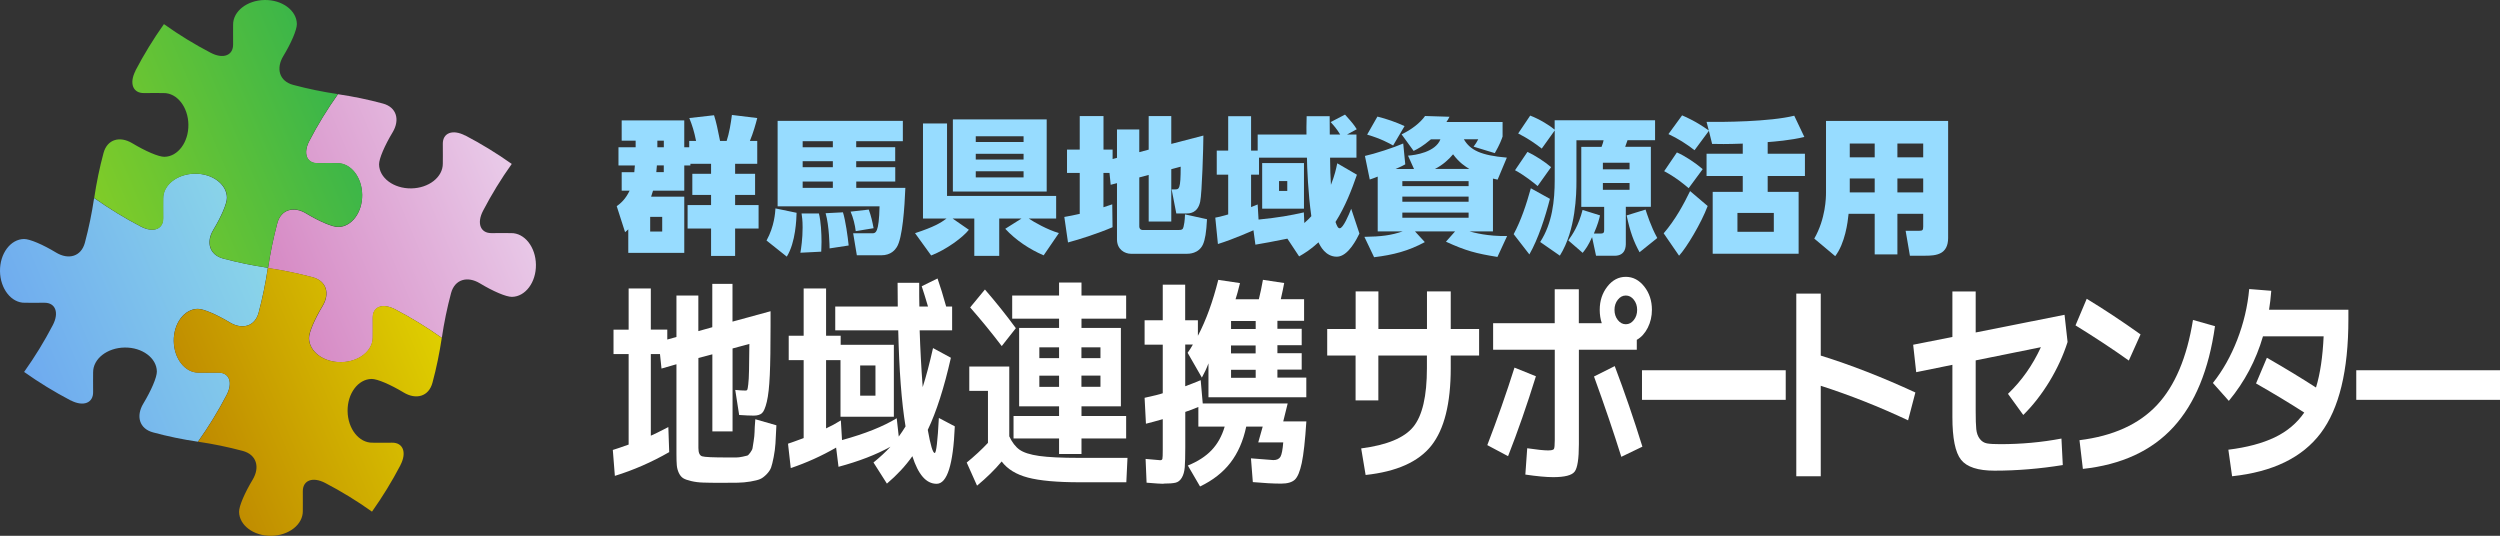 <?xml version="1.0" encoding="UTF-8"?> <svg xmlns="http://www.w3.org/2000/svg" xmlns:xlink="http://www.w3.org/1999/xlink" id="_レイヤー_2" viewBox="0 0 428.23 91.78"><rect x="0" y="0" width="428.23" height="91.78" fill="#333333" stroke="none"/><defs><style>.cls-1{fill:url(#_名称未設定グラデーション_1236);}.cls-2{fill:url(#_名称未設定グラデーション_1126);}.cls-3{fill:url(#_名称未設定グラデーション_1088);}.cls-4{fill:url(#_名称未設定グラデーション_1026);}.cls-5{fill:#fff;}.cls-6{fill:#97dcff;}</style><linearGradient id="_名称未設定グラデーション_1088" x1="374.7" y1="-324.41" x2="420.11" y2="-324.41" gradientTransform="translate(-173.12 490.45) rotate(-22.89)" gradientUnits="userSpaceOnUse"><stop offset="0" stop-color="#d689c4"></stop><stop offset="1" stop-color="#e9cbe9"></stop></linearGradient><linearGradient id="_名称未設定グラデーション_1236" x1="329.3" y1="-324.26" x2="374.71" y2="-324.26" gradientTransform="translate(-173.12 490.45) rotate(-22.89)" gradientUnits="userSpaceOnUse"><stop offset="0" stop-color="#6eaaef"></stop><stop offset="1" stop-color="#8ad5e9"></stop></linearGradient><linearGradient id="_名称未設定グラデーション_1026" x1="351.94" y1="-347.04" x2="397.33" y2="-347.04" gradientTransform="translate(-173.12 490.45) rotate(-22.89)" gradientUnits="userSpaceOnUse"><stop offset="0" stop-color="#80cc28"></stop><stop offset="1" stop-color="#39b54a"></stop></linearGradient><linearGradient id="_名称未設定グラデーション_1126" x1="352.09" y1="-301.64" x2="397.48" y2="-301.64" gradientTransform="translate(-173.12 490.45) rotate(-22.89)" gradientUnits="userSpaceOnUse"><stop offset="0" stop-color="#bf8a00"></stop><stop offset="1" stop-color="#dfcf00"></stop></linearGradient></defs><g id="_レイヤー_1-2"><path class="cls-6" d="M118.07,24.14h1.16c-.33-1.66-.65-2.66-1.16-3.92l4.24-.48c.4,1.28.6,2.24,1.03,4.4h1.13c.43-1.28.73-3.06.9-4.45l4.34.53c-.23.93-.7,2.59-1.26,3.92h1.26v3.92h-3.79v1.71h3.42v3.62h-3.42v1.73h4.02v4.02h-4.02v4.7h-4.12v-4.7h-4.02v-4.02h4.02v-1.73h-3.21v-3.62h3.21v-1.71h-3.54v.28h-1.05v4.32h-5.35c-.18.58-.23.73-.33,1.03h5.68v9.62h-9.59v-4.02c-.13.13-.23.2-.55.48l-1.43-4.45c.68-.5,1.48-1.16,2.21-2.66h-1.36v-3.16h2.16c.03-.33.05-.4.1-1.16h-2.81v-3.11h2.94v-1.13h-2.39v-3.47h10.72v4.6h.85v-1.08ZM113.43,37.15h-2.06v2.51h2.06v-2.51ZM112.52,28.33c-.03.48-.05.7-.1,1.16h1.28v-1.16h-1.18ZM112.6,25.22h1.11v-1.13h-1.11v1.13Z"></path><path class="cls-6" d="M136.45,36.45c-.03,1.03-.15,5.07-1.68,7.51l-3.47-2.76c1.36-2.46,1.48-4.8,1.53-5.5l3.62.75ZM146.67,28.64h6.68v2.46h-6.68v1.08h8.41c-.13,3.27-.48,8.67-1.48,10.17-.25.38-.93,1.38-2.66,1.38h-4.17l-.63-3.77h3.24c.6,0,1.18,0,1.28-4.62h-17.46v-14.64h21.45v3.49h-7.99v1.03h6.68v2.39h-6.68v1.03ZM140.27,36.55c.35,1.38.45,3.42.45,4.9,0,.75-.05,1.23-.05,1.66l-3.57.18c.13-.73.38-2.39.38-4.32,0-1.26-.1-1.86-.18-2.41h2.96ZM142.66,24.19h-5.17v1.03h5.17v-1.03ZM142.66,27.61h-5.17v1.03h5.17v-1.03ZM142.66,31.1h-5.17v1.08h5.17v-1.08ZM144.39,36.37c.43,1.33.83,4.17.98,5.68l-3.27.5c0-.25-.05-3.87-.68-6.03l2.96-.15ZM148.81,35.9c.38.98.65,2.19.83,3.19l-3.06.5c-.12-1.05-.43-2.31-.88-3.34l3.11-.35Z"></path><path class="cls-6" d="M156.74,39.94c3.24-1.06,4.4-1.76,5.4-2.51h-4.04v-16.28h4.12v12.41h18.69v3.87h-4.7c.88.6,3.21,1.93,5.17,2.49l-2.61,3.82c-2.41-1.03-4.77-2.59-6.58-4.55l2.79-1.76h-3.82v6.4h-4.27v-6.4h-3.72l2.79,1.93c-1.03,1.31-3.89,3.42-6.46,4.4l-2.76-3.82ZM163.22,20.45h16.07v12.36h-16.07v-12.36ZM167.14,23.34v.98h8.19v-.98h-8.19ZM167.14,26.35v.98h8.19v-.98h-8.19ZM167.14,29.34v1.05h8.19v-1.05h-8.19Z"></path><path class="cls-6" d="M190.04,29.62h-1.03v5.88c.3-.1.43-.13,1.51-.5l.05,3.92c-2.44,1.05-5.58,2.06-7.63,2.61l-.63-4.37c.78-.15,1.61-.28,2.64-.53v-7.01h-2.18v-3.99h2.18v-5.75h4.07v5.75h1.56v1.61l.75-.2v-4.87h3.82v3.89l1.61-.43v-5.75h3.87v4.77l5.5-1.43c0,1.73-.23,9.87-.55,11.33-.43,2.01-1.88,2.01-2.31,2.01h-1.78l-.8-4.12h.55c.73,0,1,0,1-3.89l-1.61.43v8.97h-3.87v-7.99l-1.61.43v8.41c0,.33.18.6.65.6h5.93c.73,0,.88-.08,1-.55.05-.18.23-1,.25-2.13l3.77.83c-.12,2.29-.33,3.47-.68,4.29-.73,1.63-2.44,1.63-2.76,1.63h-9.57c-1.08,0-2.41-.73-2.41-2.46v-9.64l-1.08.28-.2-2.01Z"></path><path class="cls-6" d="M214.72,39.44c-.15.05-3.27,1.48-6.1,2.36l-.45-4.52c.58-.1.78-.15,2.21-.55v-6.81h-1.96v-4.12h1.96v-5.9h3.92v5.9h1.13v-2.76h8.36c-.03-.75,0-1.51.03-3.14h3.94c0,.68.02,2.91.02,3.14h1.78c-.55-.93-1.13-1.58-1.63-2.13l2.46-1.28c1.26,1.41,1.53,1.73,2.01,2.51l-1.66.9h1.61v3.97h-4.52c.03,2.29.05,3.01.15,4.65.68-1.73.88-2.71,1.08-3.69l3.37,1.96c-.88,2.54-1.98,5.43-3.67,8.09.28.8.45,1.08.73,1.08.58,0,1.56-2.31,1.96-3.34l1.41,4.24c-.38.78-1.91,3.97-3.87,3.97s-2.86-1.86-3.14-2.46c-1.43,1.31-2.41,1.88-3.32,2.41l-2.01-3.04c-3.06.6-3.39.68-5.48,1.03l-.33-2.46ZM223.41,38.21c.55-.48.9-.83,1.21-1.18-.55-3.87-.73-8.36-.75-10.02h-8.21v2.91h-1.36v5.55c.23-.08.35-.13,1.13-.45l.15,2.59c3.49-.35,5.4-.7,7.76-1.23l.08,1.83ZM223.36,27.93v7.81h-7.16v-7.81h7.16ZM219.09,31.02v1.68h1.41v-1.68h-1.41Z"></path><path class="cls-6" d="M255.75,39.64h-4.02c.63.18,3.21.88,6.43.78l-1.66,3.59c-3.64-.58-5.45-1.06-8.82-2.61l1.56-1.76h-6.86l1.68,1.83c-2.79,1.51-5.38,2.19-8.69,2.59l-1.66-3.49c2.94-.05,4.52-.25,6.55-.93h-4.27v-9.39c-.68.28-.93.35-1.36.5l-.83-4.04c1.63-.35,4.97-1.43,6.56-2.13l.35,3.57c-.4.23-.6.33-1.66.8h3.16l-1.03-2.29c1.26-.08,4.7-.6,5.55-2.79h-1.63c-1.43,1.21-2.21,1.61-2.96,1.98l-2.06-2.84c1.66-.78,3.19-1.96,4.02-3.14l4.19.13c-.2.4-.28.53-.53.9h9.62v2.49c-.18.5-.45,1.31-1.33,2.84l-3.64-1.11c.28-.35.6-.85.8-1.26h-2.46c1.08,1.86,2.91,2.76,7.36,3.14l-1.58,3.77c-.25-.05-.35-.08-.8-.18v9.04ZM235.94,19.97c1.53.38,3.14.93,4.65,1.63l-1.96,3.32c-.68-.38-2.06-1.16-4.45-1.86l1.76-3.09ZM240.21,31.88h11.35v-.85h-11.35v.85ZM240.21,34.56h11.35v-.88h-11.35v.88ZM240.21,37.3h11.35v-.88h-11.35v.88ZM251.69,28.94c-.7-.43-1.71-1.05-2.79-2.51-.75.9-1.76,1.83-3.11,2.51h5.9Z"></path><path class="cls-6" d="M265.49,34.06c-.8,3.14-2.01,6.88-3.52,9.52l-2.69-3.47c1.26-2.34,2.16-5.05,2.94-7.86l3.27,1.81ZM261.65,26.02c1.33.63,2.94,1.66,4.04,2.61l-2.31,3.24c-.58-.5-2.29-1.88-3.87-2.71l2.13-3.14ZM266.3,22.36l-2.21,3.09c-1.23-.95-2.33-1.71-4.04-2.59l2.06-3.06c1.66.63,3.39,1.73,4.19,2.41v-1.61h17.2v3.42h-4.72c-.18.53-.25.73-.4,1.13h4.4v10.27h-4.29v6.23c0,.53,0,2.16-1.93,2.16h-3.17l-.68-3.19c-.7,1.53-1.08,2.01-1.61,2.69l-2.46-2.13c.75-1.05,1.76-2.54,2.44-5.22l2.99.93c-.18.75-.33,1.43-1.05,3.11h1.18c.55,0,.58-.23.58-.7v-3.87h-3.92v-10.27h3.47c.23-.6.28-.8.35-1.13h-4.65v7.03c0,2.06-.08,8.34-2.84,12.73l-3.37-2.34c2.08-3.21,2.49-7.08,2.49-10.67v-8.41ZM274.56,27.88v1.13h4.57v-1.13h-4.57ZM274.56,31.35v1.16h4.57v-1.16h-4.57ZM280.84,43.2c-1-1.83-1.61-3.47-2.21-6.3l3.24-1c.2.6.9,2.89,2.01,4.87l-3.04,2.44Z"></path><path class="cls-6" d="M284.98,39.96c2.01-2.34,3.42-4.97,4.52-7.23l3.01,2.56c-1.11,2.96-3.64,7.16-4.9,8.51l-2.64-3.84ZM289.25,32.23c-.6-.5-2.11-1.81-4.19-2.91l2.18-3.21c1.31.55,3.21,1.81,4.42,2.86l-2.41,3.27ZM302.79,26.33h6.38v3.82h-6.38v2.71h5.3v10.6h-14.72v-10.6h5.15v-2.71h-6.2v-3.82h6.2v-1.73c-2.71.1-4.29.08-5.25.05l-.55-2.24-2.46,3.32c-1.41-1.1-2.86-2.01-4.47-2.76l2.34-3.21c.8.35,2.39,1.03,4.57,2.59l-.38-1.48c2.61.05,10.8,0,15.02-1.05l1.73,3.64c-2.36.58-5.22.8-6.28.88v2.01ZM303.84,36.47h-6.23v3.24h6.23v-3.24Z"></path><path class="cls-6" d="M333.7,40.74c0,2.86-2.06,3.06-3.89,3.06h-2.66l-.73-4.27h2.36c.55,0,.65-.13.65-.75v-2.16h-4.42v6.96h-3.89v-6.96h-4.47c-.15,1.51-.6,5.02-2.29,7.26l-3.59-3.01c1.96-3.42,2.01-7.06,2.01-7.84v-12.31h20.92v20.02ZM321.12,24.59h-4.27v2.36h4.27v-2.36ZM321.12,30.57h-4.27v2.39h4.27v-2.39ZM329.43,24.59h-4.42v2.36h4.42v-2.36ZM329.43,30.57h-4.42v2.39h4.42v-2.39Z"></path><path class="cls-5" d="M111.48,49.4v7.06h2.82v1.7l1.57-.44v-7.1h3.75v6.1l2.39-.67v-7.43h3.46v6.47l6.52-1.78v2.52c0,3.58-.04,6.37-.13,8.4-.09,2.02-.26,3.55-.51,4.59s-.53,1.69-.84,1.96c-.31.27-.78.41-1.4.41-.66,0-1.49-.04-2.5-.11l-.67-4.29c.72.07,1.31.11,1.78.11.13,0,.23-.04.28-.13.05-.09.11-.4.17-.94.07-.54.11-1.33.13-2.35.02-1.02.04-2.55.06-4.57l-2.88.78v14.2h-3.46v-13.2l-2.39.63v15.42c0,.81.21,1.29.64,1.42.43.14,1.89.2,4.39.2h1.46c.29,0,.64-.04,1.06-.13.42-.09.69-.15.82-.19.13-.04.3-.21.52-.52.22-.31.35-.55.38-.74s.09-.59.19-1.2c.1-.62.15-1.14.16-1.57,0-.43.05-1.17.13-2.2l3.61,1.04c-.06,1.31-.11,2.34-.16,3.11-.05.76-.15,1.55-.31,2.35s-.3,1.39-.44,1.78c-.14.38-.4.77-.79,1.17-.39.39-.76.67-1.11.81-.35.15-.89.28-1.63.41-.74.12-1.46.19-2.15.2-.7.01-1.65.02-2.85.02-1.3,0-2.33-.01-3.08-.04-.76-.02-1.45-.11-2.08-.26-.63-.15-1.09-.31-1.38-.5-.29-.18-.53-.48-.73-.89-.19-.41-.31-.84-.35-1.31-.04-.47-.06-1.11-.06-1.92v-15.39l-2.56.74-.26-2.48h-1.57v13.98c.52-.22,1.52-.71,3-1.48l.15,4.29c-3.01,1.73-6.11,3.08-9.31,4.07l-.35-4.44c.58-.17,1.48-.48,2.71-.92v-15.5h-2.59v-4.18h2.59v-7.06h3.81Z"></path><path class="cls-5" d="M160.12,77.58c.25,0,.49-2,.7-5.99l2.73,1.44c-.27,6.56-1.31,9.84-3.11,9.84s-3.15-1.58-4.16-4.73c-1.18,1.68-2.64,3.24-4.36,4.7l-2.3-3.62c1.12-.91,2.1-1.81,2.91-2.7-2.44,1.36-5.41,2.5-8.9,3.44l-.41-3.29c-2.48,1.43-5.07,2.6-7.77,3.51l-.47-4.18c.47-.15,1.36-.47,2.68-.96v-13.35h-2.56v-4.18h2.56v-8.1h3.84v8.1h2.5v1.55h9.11v12.32h-9.14v-9.69h-2.47v11.69c.85-.39,1.7-.85,2.53-1.37l.2,3.37c3.94-1.08,7.06-2.33,9.37-3.74l.35,3.14c.46-.64.85-1.22,1.16-1.74-.68-4.14-1.1-9.63-1.25-16.46h-10.79v-4.07h10.71c-.02-.86-.03-2.22-.03-4.07h3.7c0,1.85,0,3.21.03,4.07h1.48c-.39-1.33-.75-2.49-1.08-3.48l2.71-1.33c.47,1.33.96,2.94,1.48,4.81h1.02v4.07h-5.56c.1,3.13.27,6.37.52,9.73.58-1.8,1.17-4.03,1.77-6.69l3.06,1.66c-1.16,5.13-2.48,9.25-3.96,12.35.47,2.64.86,3.96,1.19,3.96ZM149.96,67.78v-5.18h-2.62v5.18h2.62Z"></path><path class="cls-5" d="M166.01,62.79h6.87v11.95c.49,1.04,1.07,1.8,1.76,2.29.69.49,1.81.85,3.36,1.07,1.55.22,3.84.33,6.87.33h8.26l-.2,4.18h-7.94c-3.92,0-6.89-.27-8.9-.8-2.02-.53-3.52-1.45-4.51-2.76-1.18,1.41-2.59,2.79-4.22,4.14l-1.77-3.96c1.36-1.11,2.57-2.23,3.64-3.37v-8.91h-3.2v-4.18ZM174.01,56.21l-2.42,3.07c-1.76-2.32-3.57-4.52-5.41-6.62l2.53-3.07c1.88,2.17,3.65,4.38,5.29,6.62ZM178.03,69.6h-3.46v-13.43h6.84v-1.59h-8.03v-3.96h8.03v-2.22h3.84v2.22h7.65v3.96h-7.65v1.59h6.75v13.43h-6.75v1.66h7.65v3.85h-7.65v2.66h-3.84v-2.66h-7.8v-3.85h7.8v-1.66h-3.38ZM178.03,61.35h3.38v-1.85h-3.38v1.85ZM178.03,66.27h3.38v-1.92h-3.38v1.92ZM188.5,61.35v-1.85h-3.26v1.85h3.26ZM188.5,64.34h-3.26v1.92h3.26v-1.92Z"></path><path class="cls-5" d="M199.28,82.87c-.39,0-1.35-.06-2.88-.19l-.17-4.07c1.34.12,2.17.2,2.5.22.21,0,.34-.08.38-.24.04-.16.06-.68.06-1.57v-5.22c-1.11.32-2.07.58-2.88.78l-.23-4.44c1.57-.34,2.61-.6,3.11-.78v-8.32h-3.11v-4.18h3.11v-6.1h3.84v6.1h2.18v2.66c1.4-2.66,2.56-5.86,3.49-9.58l3.72.55c-.31,1.26-.56,2.18-.76,2.77h3.99c.27-1.08.5-2.19.7-3.33l3.64.55c-.14.76-.33,1.69-.58,2.77h3.99v3.7h-4.57v1.37h4.16v2.81h-4.16v1.37h4.16v2.81h-4.16v1.37h4.95v3.37h-16.76v-5.81c-.31.84-.69,1.65-1.13,2.44l-2.44-4.25c.31-.42.61-.89.9-1.41h-1.31v7.14c.81-.3,1.7-.64,2.65-1.04l.35,3.99h14.55l-.76,3.07h3.96c-.21,3.3-.48,5.68-.79,7.14-.31,1.46-.71,2.4-1.19,2.85-.48.44-1.26.67-2.33.67-1.36,0-2.98-.09-4.86-.26l-.32-4.07c2.04.17,3.32.27,3.84.3.58,0,.98-.19,1.21-.57.22-.38.38-1.2.48-2.46h-4.28l.76-2.7h-2.82c-.52,2.47-1.43,4.53-2.72,6.2s-3.02,3.01-5.19,4.05l-2.09-3.59c1.71-.69,3.06-1.57,4.07-2.63,1.01-1.06,1.76-2.4,2.24-4.03h-4.51v-3.37c-.87.37-1.62.65-2.24.85v6.07c0,1.53-.03,2.66-.09,3.4-.06.74-.23,1.34-.51,1.81-.28.47-.64.75-1.09.85-.45.1-1.12.15-2.04.15ZM210.87,54.99v1.37h4.22v-1.37h-4.22ZM215.08,59.17h-4.22v1.37h4.22v-1.37ZM210.87,64.71h4.22v-1.37h-4.22v1.37Z"></path><path class="cls-5" d="M227.35,56.35h4.86v-6.44h3.9v6.44h8.32v-6.44h4.07v6.44h4.86v4.55h-4.86v2.15c0,6.07-1.11,10.49-3.32,13.28-2.21,2.79-5.96,4.46-11.26,5.03l-.76-4.55c4.4-.57,7.38-1.8,8.93-3.7,1.55-1.9,2.33-5.25,2.33-10.06v-2.15h-8.32v7.69h-3.9v-7.69h-4.86v-4.55Z"></path><path class="cls-5" d="M254.76,76.25c1.71-4.44,3.26-8.86,4.66-13.28l3.67,1.48c-1.53,4.93-3.12,9.49-4.77,13.69l-3.55-1.89ZM255.75,55.36h10.56v-5.81h4.13v5.81h3.93c-.23-.69-.35-1.46-.35-2.29,0-1.55.44-2.88,1.31-3.99.87-1.11,1.92-1.66,3.16-1.66s2.28.56,3.16,1.66c.87,1.11,1.31,2.44,1.31,3.99,0,1.11-.24,2.13-.71,3.07-.48.94-1.1,1.63-1.88,2.07v1.7h-9.92v16.16c0,2.52-.24,4.09-.73,4.72-.48.63-1.71.94-3.67.94-1.2,0-2.79-.15-4.77-.44l.32-4.51c1.69.25,2.87.37,3.55.37.58,0,.92-.08,1.02-.24.1-.16.15-.67.15-1.54v-15.46h-10.56v-4.55ZM277.72,78.25c-1.32-4.22-2.88-8.8-4.68-13.76l3.55-1.78c1.69,4.46,3.27,9.06,4.74,13.8l-3.61,1.74ZM279.86,54.82c.38-.48.57-1.06.57-1.74s-.19-1.26-.57-1.74c-.38-.48-.83-.72-1.37-.72s-.99.24-1.37.72c-.38.48-.57,1.06-.57,1.74s.19,1.26.57,1.74c.38.48.83.72,1.37.72s.99-.24,1.37-.72Z"></path><path class="cls-5" d="M281.26,68.49v-5.07h24.62v5.07h-24.62Z"></path><path class="cls-5" d="M307.69,50.29h4.19v10.62c5.16,1.6,10.56,3.71,16.21,6.32l-1.25,4.77c-4.97-2.34-9.95-4.31-14.96-5.92v15.5h-4.19v-31.29Z"></path><path class="cls-5" d="M353.34,79.66c-3.96.64-7.86.96-11.7.96-2.83,0-4.74-.62-5.73-1.87-.99-1.25-1.48-3.68-1.48-7.31v-8.95l-6.2,1.26-.52-4.7,6.72-1.33v-7.8h3.99v7.03l15.22-3.03.52,4.66c-.74,2.32-1.78,4.57-3.11,6.77-1.34,2.19-2.83,4.11-4.48,5.73l-2.62-3.62c2.33-2.22,4.21-4.88,5.64-7.99l-11.17,2.26v8.69c0,1.38.03,2.41.1,3.09.07.68.27,1.23.6,1.66.33.43.74.69,1.24.78.49.09,1.26.13,2.28.13,3.61,0,7.1-.32,10.47-.96l.23,4.55Z"></path><path class="cls-5" d="M355.52,55.73l1.92-4.55c3.01,1.83,6.08,3.86,9.22,6.1l-2.01,4.48c-2.66-1.9-5.7-3.91-9.14-6.03ZM375.63,54.8l3.78,1.07c-1.05,7.5-3.43,13.27-7.14,17.31-3.71,4.04-8.88,6.42-15.49,7.14l-.58-4.92c5.76-.71,10.18-2.72,13.27-6.01,3.08-3.29,5.14-8.16,6.17-14.59Z"></path><path class="cls-5" d="M382.34,81.58l-.64-4.55c3.18-.39,5.83-1.1,7.94-2.11,2.11-1.01,3.8-2.43,5.06-4.25-2.37-1.53-5.12-3.19-8.26-4.99l1.86-4.4c3.18,1.82,5.98,3.53,8.41,5.1.72-2.34,1.15-5.26,1.31-8.77h-10.39c-1.2,4.12-3.15,7.8-5.85,11.06l-2.73-3.07c1.69-2.12,3.08-4.59,4.17-7.4s1.78-5.71,2.05-8.69l3.78.3c-.1,1.23-.22,2.32-.38,3.25h13.59v1.63c0,8.8-1.58,15.3-4.73,19.49-3.15,4.19-8.22,6.66-15.2,7.4Z"></path><path class="cls-5" d="M403.61,68.49v-5.07h24.62v5.07h-24.62Z"></path><path class="cls-3" d="M79.69,23.2c2.75,1.44,5.42,3.07,7.97,4.88l-.02.03c-1.82,2.55-3.45,5.22-4.89,7.98-1.14,2.18-.43,3.86,1.43,3.84,1.44-.02,2.69.01,3.37,0,2.31-.03,4.21,2.39,4.25,5.41.04,3.01-1.8,5.48-4.11,5.51-.99.01-3.25-.96-5.51-2.33-2.11-1.27-4.28-.69-4.92,1.69-.67,2.51-1.2,5.07-1.58,7.66h0c-2.55-1.81-5.22-3.44-7.98-4.88-2.18-1.14-3.86-.43-3.84,1.43.02,1.44-.01,2.69,0,3.37.03,2.31-2.39,4.21-5.41,4.25-3.01.04-5.48-1.8-5.51-4.11-.01-.99.97-3.25,2.33-5.51,1.27-2.11.69-4.28-1.69-4.92-2.51-.67-5.07-1.2-7.66-1.58h0c.38-2.6.91-5.15,1.58-7.67.63-2.38,2.81-2.96,4.92-1.69,2.26,1.36,4.52,2.34,5.51,2.33,2.31-.03,4.15-2.5,4.11-5.51-.04-3.01-1.94-5.43-4.25-5.41-.67,0-1.93-.03-3.37,0-1.86.03-2.57-1.65-1.43-3.83,1.44-2.76,3.07-5.43,4.89-7.98l.03-.02c2.59.38,5.15.91,7.66,1.59,2.38.63,2.96,2.8,1.69,4.92-1.36,2.26-2.34,4.52-2.33,5.51.03,2.31,2.5,4.15,5.51,4.11,3.01-.04,5.43-1.94,5.41-4.25,0-.67.02-1.93,0-3.37-.03-1.86,1.65-2.57,3.84-1.43Z"></path><path class="cls-1" d="M12.1,68.59c-2.75-1.44-5.42-3.07-7.97-4.88l.02-.03c1.82-2.56,3.45-5.22,4.89-7.98,1.14-2.18.43-3.86-1.43-3.84-1.44.02-2.69-.01-3.37,0C1.94,51.89.04,49.47,0,46.45c-.04-3.01,1.8-5.48,4.11-5.51.99-.01,3.25.96,5.51,2.33,2.11,1.27,4.28.69,4.92-1.69.67-2.51,1.2-5.07,1.58-7.66h0c2.56,1.81,5.22,3.44,7.98,4.88,2.18,1.14,3.86.43,3.84-1.43-.02-1.44.01-2.69,0-3.37-.03-2.31,2.39-4.21,5.41-4.25,3.01-.04,5.48,1.8,5.51,4.11.01.99-.96,3.25-2.33,5.51-1.27,2.11-.69,4.28,1.69,4.92,2.51.67,5.07,1.2,7.66,1.58h0c-.39,2.6-.91,5.15-1.58,7.67-.63,2.38-2.81,2.96-4.92,1.69-2.26-1.36-4.52-2.34-5.51-2.33-2.31.03-4.15,2.5-4.11,5.51.04,3.01,1.94,5.43,4.25,5.41.67,0,1.93.03,3.37,0,1.86-.03,2.57,1.65,1.43,3.84-1.44,2.76-3.07,5.43-4.89,7.98l-.03.02c-2.59-.38-5.15-.91-7.66-1.59-2.38-.63-2.96-2.8-1.69-4.92,1.36-2.26,2.34-4.52,2.33-5.51-.03-2.31-2.5-4.15-5.51-4.11-3.01.04-5.43,1.94-5.41,4.25,0,.67-.02,1.93,0,3.37.03,1.86-1.65,2.57-3.84,1.43Z"></path><path class="cls-4" d="M23.2,12.1c1.44-2.75,3.07-5.42,4.88-7.97l.03.02c2.55,1.82,5.22,3.45,7.98,4.89,2.18,1.14,3.86.43,3.84-1.43-.02-1.44.01-2.69,0-3.37C39.9,1.94,42.32.04,45.34,0c3.01-.04,5.48,1.8,5.51,4.11.01.99-.96,3.25-2.33,5.51-1.27,2.11-.69,4.28,1.69,4.92,2.51.67,5.07,1.2,7.66,1.58h0c-1.81,2.56-3.45,5.22-4.88,7.98-1.14,2.18-.43,3.86,1.43,3.83,1.44-.02,2.69.01,3.37,0,2.31-.03,4.21,2.39,4.25,5.41.04,3.01-1.8,5.48-4.11,5.51-.99.01-3.25-.97-5.51-2.33-2.11-1.27-4.28-.68-4.92,1.69-.67,2.51-1.2,5.07-1.58,7.66h0c-2.59-.38-5.15-.91-7.66-1.58-2.38-.63-2.96-2.81-1.69-4.92,1.36-2.26,2.34-4.52,2.33-5.51-.03-2.31-2.5-4.15-5.51-4.11-3.01.04-5.43,1.94-5.41,4.25,0,.67-.02,1.93,0,3.37.03,1.86-1.65,2.57-3.84,1.43-2.76-1.44-5.43-3.07-7.98-4.89l-.02-.03c.39-2.59.91-5.15,1.59-7.66.63-2.38,2.8-2.96,4.92-1.69,2.26,1.36,4.52,2.34,5.51,2.33,2.31-.03,4.15-2.5,4.11-5.51-.04-3.01-1.94-5.44-4.25-5.41-.67,0-1.93-.02-3.37,0-1.86.03-2.57-1.65-1.43-3.84Z"></path><path class="cls-2" d="M68.6,79.67c-1.44,2.75-3.07,5.42-4.88,7.97l-.03-.02c-2.55-1.82-5.22-3.45-7.98-4.89-2.18-1.14-3.86-.43-3.84,1.43.02,1.44-.01,2.69,0,3.37.03,2.31-2.39,4.21-5.41,4.25-3.01.04-5.48-1.8-5.51-4.11-.01-.99.97-3.25,2.33-5.51,1.27-2.11.69-4.28-1.69-4.92-2.51-.67-5.07-1.2-7.66-1.58h0c1.82-2.56,3.45-5.22,4.89-7.98,1.14-2.18.43-3.86-1.43-3.84-1.44.02-2.69-.01-3.37,0-2.31.03-4.21-2.39-4.25-5.41-.04-3.01,1.8-5.48,4.11-5.51.99-.01,3.25.97,5.51,2.33,2.11,1.27,4.28.68,4.92-1.69.67-2.51,1.2-5.07,1.58-7.66h0c2.59.38,5.15.91,7.66,1.58,2.38.63,2.96,2.81,1.69,4.92-1.36,2.26-2.34,4.52-2.33,5.51.03,2.31,2.5,4.15,5.51,4.11,3.01-.04,5.43-1.94,5.41-4.25,0-.67.03-1.93,0-3.37-.03-1.86,1.65-2.57,3.84-1.43,2.76,1.44,5.43,3.07,7.98,4.89l.02.03c-.39,2.59-.91,5.15-1.59,7.66-.63,2.38-2.8,2.96-4.92,1.69-2.26-1.36-4.52-2.34-5.51-2.33-2.31.03-4.15,2.5-4.11,5.51.04,3.01,1.94,5.44,4.25,5.41.67,0,1.93.02,3.37,0,1.86-.03,2.57,1.65,1.43,3.84Z"></path></g></svg> 
